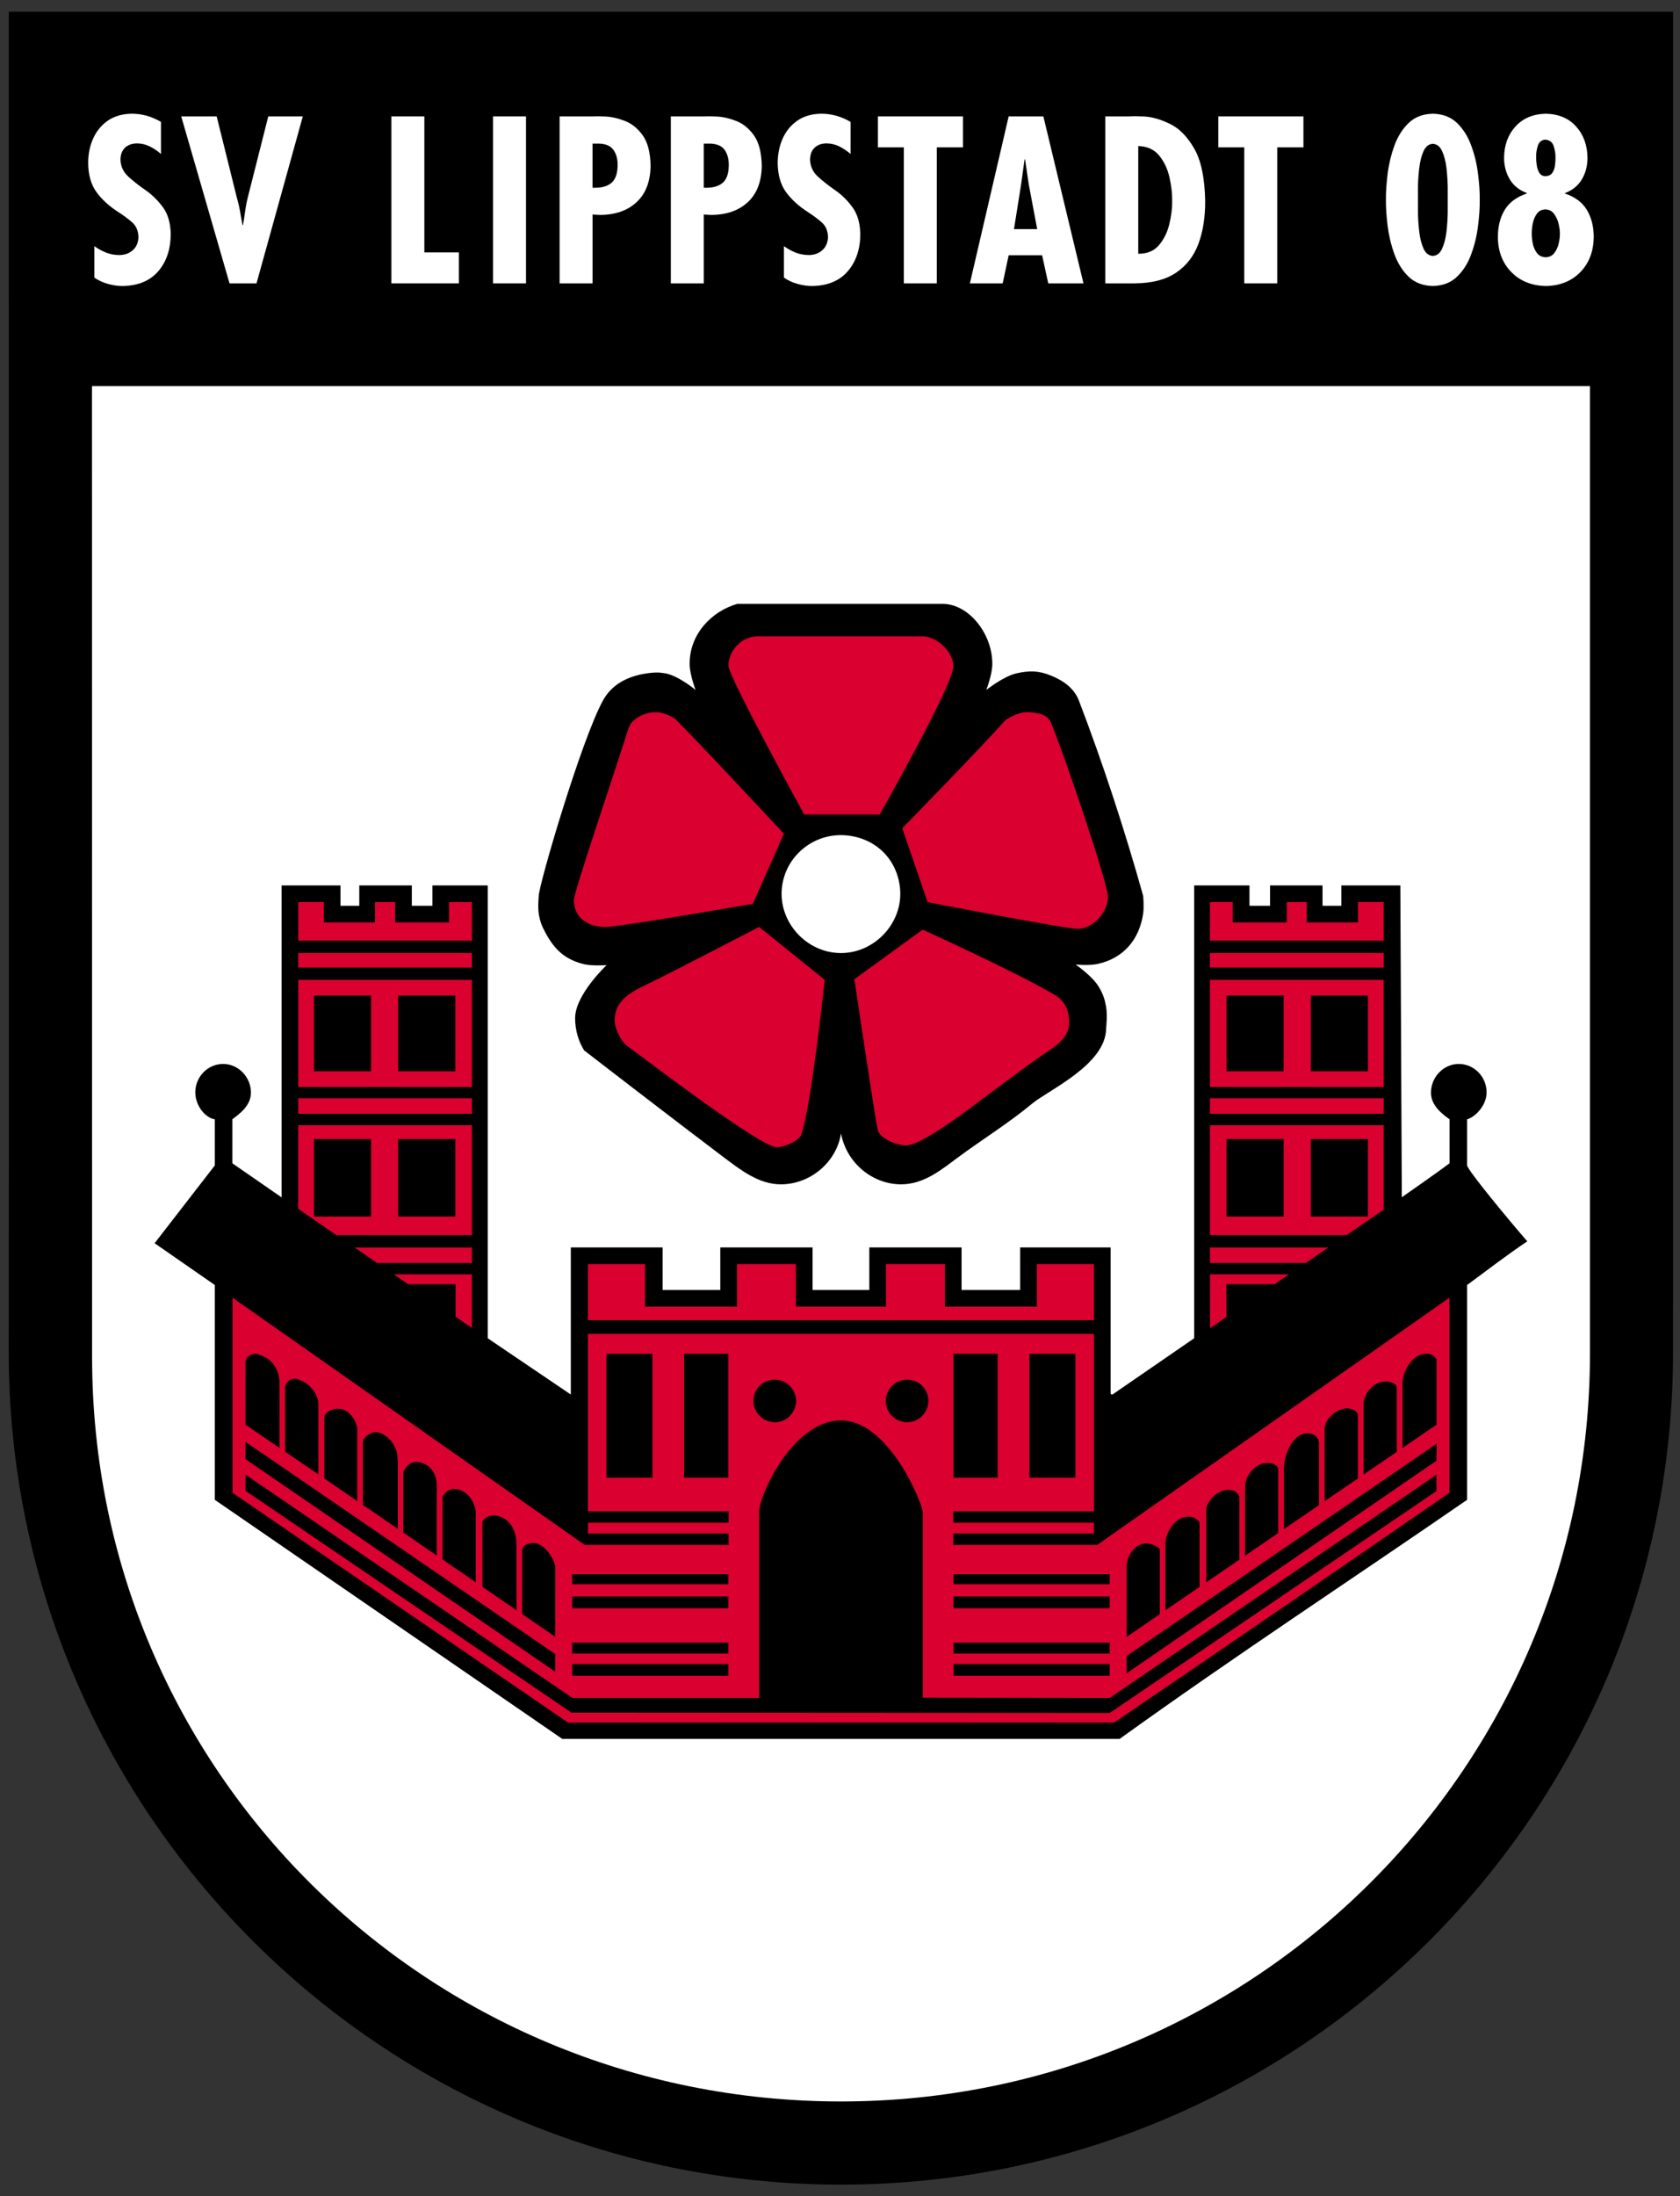 <?xml version="1.0" encoding="UTF-8"?>
<svg xmlns="http://www.w3.org/2000/svg" width="277" height="362" overflow="visible" version="1.1" viewBox="0 0 277 362" xml:space="preserve">















































































<rect x="0" y="0" width="277" height="362" fill="#333333" stroke="none"/>















































































<g transform="matrix(2.106 0 0 2.106 1.446 1.928)"><path d="m8e-3 87.955-8e-3 -87.955h130.3v88.529l-2e-3 16.398c0 35.982-29.171 65.15-65.151 65.15-35.982 1e-3 -65.152-29.201-65.152-65.183z"></path></g><g stroke-width="2.106"><path d="m15.18 223.68-0.015-160.04h246.99v159.44c0 68.204-55.29 123.32-123.49 123.32-68.204 0-123.48-54.511-123.48-122.71z" fill="#fff"></path><path d="m46.431 145.95h9.711v3.357h3.096v-3.357h8.664v3.357h3.393v-3.357h9.123v74.647l13.698 9.275v-24.253h15.14v7.022h9.507v-7.022h15.214v7.022h9.357v-7.022h15.212v7.022h9.658v-7.022h14.917v24.142c0.145 0.128 0.246 0.103 0.305 0.107l13.466-9.271v-74.647h9.123v3.357h3.393v-3.357h8.654v3.357h3.106v-3.357h9.722l0.244 51.402s6.021-4.195 7.872-5.598v-7.255c-1.177-0.828-2.984-2.201-3.064-4.235-0.091-2.624 2.03-4.93 4.657-4.884 2.553 0.048 4.536 2.188 4.511 4.737-0.036 2.121-1.832 3.985-3.212 4.391v7.569c6e-3 0.76 7.017 9.201 9.922 12.542-3.252 2.171-6.569 4.73-9.922 7.199v35.409c-18.994 13.097-38.239 25.7-57.287 39.406h-91.908s-38.498-26.486-57.287-39.406v-35.411l-9.924-6.887 9.924-12.817v-7.601c-1.605-0.259-3.193-2.275-3.214-4.395-0.023-2.548 1.961-4.688 4.509-4.737 2.63-0.046 4.751 2.26 4.661 4.884-0.084 2.034-1.872 3.346-3.062 4.231v7.26l8.121 5.619v-51.421z"></path><path d="m38.34 213.91 58.07 40.748h23.727v-1.864h-23.194v-1.786h23.194v-1.877h-23.194v-29.263h83.433v29.263h-23.2v1.877h23.196v1.786h-23.196v1.868h23.729l58.074-40.752v32.155c-18.365 12.67-36.871 25.38-55.279 37.884h-90.046l-55.315-37.884v-32.155z" fill="#da002f"></path><path d="m96.313 173.15c-0.939-1.523-1.487-3.349-1.487-5.314 0-3.89 5.202-8.751 5.202-8.751s-2.447 0.196-3.93-0.196c-3.007-0.798-4.661-2.365-6.147-5.109-0.623-1.154-0.912-1.872-1.12-3.165-0.177-1.137 0-2.946 0-2.946-0.002-1.752 6.977-25.601 10.577-32.185 1.407-2.592 4.012-4.046 7.342-4.503 1.116-0.15 1.786-0.183 2.894 0 2.211 0.371 5.042 2.751 5.042 2.751s-0.956-2.515-0.977-4.197c-0.072-4.953 3.584-8.755 7.845-9.993h33.878c4.292 0 8.256 4.955 8.18 9.993-0.023 1.683-0.988 4.197-0.988 4.197s2.837-2.27 5.019-2.751c2.155-0.47 3.608-0.446 5.663 0.388 2.232 0.903 3.865 2.224 4.591 4.13 3.987 10.433 7.519 21.221 10.593 32.178 0 0 0.158 1.773 0 2.889-0.63 4.341-3.269 7.415-7.55 8.336-1.377 0.293-3.595 0.088-3.595 0.088s2.862 1.954 3.905 3.81c0.647 1.146 0.901 1.887 1.129 3.182 0.24 1.348 0 3.511 0 3.511 0 5.971-9.49 10.185-12.135 12.379-3.764 3.13-8.249 5.935-12.215 8.856-2.687 1.982-5.619 4.496-9.454 4.496-4.673 0-8.974-3.456-9.913-8.39-0.71 4.686-5.021 8.39-9.915 8.39-3.599 0-6.56-2.308-9.475-4.501-7.898-5.954-22.956-17.575-22.956-17.575z"></path><path d="m42.444 223.22c2.839 0.777 3.652 2.949 3.637 4.886l-0.004 10.556-5.598-3.82 0.011-10.324c0.038-0.925 1.137-1.525 1.954-1.297z"></path></g><polygon transform="matrix(2.106 0 0 2.106 1.446 1.928)" points="46.793 114.74 46.793 105.05 50.394 105.05 50.394 114.74"></polygon><polygon transform="matrix(2.106 0 0 2.106 1.446 1.928)" points="52.876 114.74 52.876 105.05 56.334 105.05 56.334 114.74"></polygon><polygon transform="matrix(2.106 0 0 2.106 1.446 1.928)" points="73.963 114.74 73.963 105.05 77.421 105.05 77.421 114.74"></polygon><polygon transform="matrix(2.106 0 0 2.106 1.446 1.928)" points="79.908 114.74 79.908 105.05 83.509 105.05 83.509 114.74"></polygon><g stroke-width="2.106"><path d="m235.12 223.15c0.777 0 1.299 0.177 1.742 0.958v10.728l-5.621 3.846v-10.587c-0.019-2.005 1.636-4.945 3.879-4.945z"></path><path d="m127.59 227.43c1.94-0.086 3.578 1.419 3.664 3.353 0.088 1.963-1.478 3.624-3.437 3.66-1.996 0.044-3.675-1.662-3.584-3.66 0.086-1.847 1.506-3.279 3.357-3.353z"></path><path d="m149.72 227.43c1.853 0.074 3.273 1.506 3.357 3.353 0.08 1.999-1.588 3.707-3.584 3.66-1.961-0.038-3.526-1.7-3.437-3.66 0.091-1.933 1.725-3.439 3.664-3.353z"></path><path d="m48.939 227.31c2.321 0.621 3.572 2.761 3.547 4.138l0.006 11.579-5.476-3.734-0.006-10.44c0-0.996 0.994-1.794 1.929-1.544z"></path><path d="m228.39 227.73c0.512 0 1.917 0.116 1.917 1.156v10.431l-5.48 3.742v-11.613c-0.021-1.582 1.579-3.717 3.563-3.717z"></path><path d="m55.786 232.21c2.018 0.061 3.096 2.365 3.115 3.361l-0.002 11.863-5.425-3.728-0.002-9.974c-0.006-0.975 1.392-1.546 2.314-1.523z"></path><path d="m222.06 232.15c0.724 0 1.832 0.388 1.826 1.165v10.4l-5.476 3.738v-11.884c-0.019-1.735 2.117-3.418 3.65-3.418z"></path><path d="m138.66 234.14c7.927 0 13.502 13.776 13.491 15.204v30.5l30.826 0.042 53.873-36.79v2.685l-53.873 36.576-88.751-0.048-53.753-36.576 0.006-2.658 53.898 36.812h30.792v-30.582c-0.025-2.86 5.577-15.159 13.489-15.164z"></path><path d="m61.195 236.24c1.419-0.682 3.13 0.889 3.624 1.765 0.663 1.148 0.687 1.464 0.773 3.146v10.859l-5.758-3.949v-10.206c-0.004-0.767 0.615-1.266 1.361-1.615z"></path><path d="m215.57 236.27c0.611 0 1.786 0.259 1.908 1.567v10.263l-5.777 3.953v-10.077c-0.017-1.794 1.243-5.705 3.869-5.705z"></path></g><polygon transform="matrix(2.106 0 0 2.106 1.446 1.928)" points="18.53 113.29 18.53 111.94 42.781 128.55 42.781 129.93"></polygon><polygon transform="matrix(2.106 0 0 2.106 1.446 1.928)" points="87.521 128.7 111.8 112.08 111.77 113.42 87.521 130.05"></polygon><g stroke-width="2.106"><path d="m68.789 240.99c2.498 0.297 3.25 2.304 3.233 4.048v11.377l-5.533-3.789 0.008-9.785c0.105-0.859 1.19-1.986 2.291-1.851z"></path><path d="m208.86 241.16c0.398 0 1.262-0.091 1.895 0.802l4e-3 10.737-5.467 3.747 4e-3 -11.411c-0.019-1.809 1.75-3.875 3.563-3.875z"></path><path d="m75.044 245.44c1.794 0.181 3.018 1.645 3.393 3.561v11.809l-5.471-3.751 0.002-10.366c0.324-0.613 1.137-1.352 2.077-1.253z"></path><path d="m202.45 245.59c0.857 0 1.491 0.219 1.893 1.106v10.402l-5.461 3.734v-11.83c-0.017-1.491 1.851-3.412 3.568-3.412z"></path><path d="m82.628 250.06c1.839 0.769 2.508 2.706 2.523 4.446l0.015 10.926-5.627-3.862-0.006-10.732c0.636-1.057 1.893-1.283 3.096-0.777z"></path><path d="m195.89 250.01c0.611 0 1.156 0.074 1.891 0.91v10.665l-5.63 3.85v-10.945c-6e-3 -1.792 1.542-4.48 3.738-4.48z"></path><path d="m87.975 254.35c1.647 0 3.212 2.226 3.574 3.81l-0.006 11.64-5.461-3.747 0.006-10.659c0.185-0.489 0.596-1.045 1.887-1.045z"></path><path d="m189.32 254.43c0.83 0.107 1.647 0.569 1.91 0.962l-2e-3 10.682-5.461 3.747v-11.665c-0.027-1.759 1.563-3.98 3.553-3.726z"></path></g><polygon transform="matrix(2.106 0 0 2.106 1.446 1.928)" points="44.111 123.08 44.111 122.3 56.334 122.3 56.334 123.08"></polygon><polygon transform="matrix(2.106 0 0 2.106 1.446 1.928)" points="73.965 123.08 73.965 122.3 86.191 122.3 86.191 123.08"></polygon><polygon transform="matrix(2.106 0 0 2.106 1.446 1.928)" points="44.111 124.96 44.111 124.04 56.334 124.04 56.334 124.96"></polygon><polygon transform="matrix(2.106 0 0 2.106 1.446 1.928)" points="73.965 124.96 73.965 124.04 86.191 124.04 86.191 124.96"></polygon><polygon transform="matrix(2.106 0 0 2.106 1.446 1.928)" points="44.111 128.51 44.111 127.66 56.334 127.66 56.334 128.51"></polygon><polygon transform="matrix(2.106 0 0 2.106 1.446 1.928)" points="73.965 128.51 73.965 127.66 86.191 127.66 86.191 128.51"></polygon><polygon transform="matrix(2.106 0 0 2.106 1.446 1.928)" points="44.111 130.25 44.111 129.33 56.334 129.33 56.334 130.25"></polygon><polygon transform="matrix(2.106 0 0 2.106 1.446 1.928)" points="73.965 130.25 73.965 129.33 86.191 129.33 86.191 130.25"></polygon><g fill="#da002f"><polygon transform="matrix(2.106 0 0 2.106 1.446 1.928)" points="95.325 99.601 95.331 102.16 94.047 103.05 94.042 98.826 100.23 98.826 99.099 99.601"></polygon><polygon transform="matrix(2.106 0 0 2.106 1.446 1.928)" points="34.977 102.14 34.977 99.601 31.266 99.601 30.14 98.828 36.261 98.828 36.261 103.03"></polygon><polygon transform="matrix(2.106 0 0 2.106 1.446 1.928)" points="94.039 97.935 94.039 96.728 103.31 96.728 101.55 97.935"></polygon><polygon transform="matrix(2.106 0 0 2.106 1.446 1.928)" points="28.831 97.935 27.077 96.728 36.264 96.728 36.264 97.935"></polygon><polygon transform="matrix(2.106 0 0 2.106 1.446 1.928)" points="94.039 87.156 107.64 87.156 107.64 93.775 104.73 95.761 94.039 95.761"></polygon><polygon transform="matrix(2.106 0 0 2.106 1.446 1.928)" points="22.658 87.156 36.264 87.156 36.264 95.761 25.647 95.761 22.658 93.699"></polygon><polygon transform="matrix(2.106 0 0 2.106 1.446 1.928)" points="94.039 86.261 94.039 85.05 107.64 85.05 107.64 86.261"></polygon><polygon transform="matrix(2.106 0 0 2.106 1.446 1.928)" points="22.663 86.261 22.663 85.05 36.264 85.05 36.264 86.261"></polygon><polygon transform="matrix(2.106 0 0 2.106 1.446 1.928)" points="94.039 84.162 94.039 75.777 107.64 75.777 107.64 84.162"></polygon><polygon transform="matrix(2.106 0 0 2.106 1.446 1.928)" points="22.663 84.162 22.663 75.777 36.264 75.777 36.264 84.162"></polygon><polygon transform="matrix(2.106 0 0 2.106 1.446 1.928)" points="94.039 74.815 94.039 73.676 107.64 73.676 107.64 74.815"></polygon><polygon transform="matrix(2.106 0 0 2.106 1.446 1.928)" points="22.663 74.815 22.663 73.676 36.264 73.676 36.264 74.815"></polygon><path d="m152.13 153.24s15.829 7.199 21.758 10.749c1.687 0.99 2.376 2.534 2.397 4.528 0.025 2.837-2.723 4.214-4.673 5.573-3.123 2.195-6.261 4.558-9.155 6.714-0.499 0.307-10.197 8.009-13.039 8.009-1.407 0-4.309-1.032-4.69-2.555-0.432-1.7-3.856-24.845-3.856-24.845z" stroke-width="2.106"></path><path d="m125.17 152.79 10.806 8.725s-2.207 20.932-3.862 25.506c-0.381 1.07-2.841 2.093-4.061 2.093-2.58 0-20.938-13.982-24.655-16.707-1.026-0.743-2.049-2.919-2.049-4.199 0-3.854 3.641-5.109 6.796-6.67 4.153-2.058 17.025-8.748 17.025-8.748z" stroke-width="2.106"></path><polygon transform="matrix(2.106 0 0 2.106 1.446 1.928)" points="100.06 71.284 100.06 69.69 101.62 69.69 101.62 71.284 105.63 71.284 105.63 69.69 107.64 69.69 107.64 72.713 94.039 72.713 94.039 69.69 95.826 69.69 95.826 71.284"></polygon><polygon transform="matrix(2.106 0 0 2.106 1.446 1.928)" points="28.673 71.284 28.673 69.69 30.247 69.69 30.247 71.284 34.471 71.284 34.471 69.69 36.264 69.69 36.264 72.713 22.663 72.713 22.663 69.69 24.668 69.69 24.668 71.284"></polygon></g><path d="m139.63 137.71c4.806 0.478 8.308 3.945 8.77 8.757 0.529 5.596-4.128 10.636-9.749 10.631-5.627 0-10.267-5.038-9.743-10.64 0.51-5.372 5.347-9.29 10.722-8.748z" fill="#fff" stroke-width="2.106"></path><g fill="#da002f"><g stroke-width="2.106"><path d="m169.63 117.39c1.588 0.093 3.119 0.394 3.679 1.767 2.264 5.493 9.374 26.469 9.374 28.684 0 2.553-2.508 5.263-4.96 5.263-2.213 0-24.78-4.404-24.78-4.404l-4.178-12.177s13.367-13.664 16.884-17.691c0.316-0.366 2.336-1.537 3.98-1.443z"></path><path d="m108.14 117.39c1.318 2e-3 2.929 0.863 3.203 1.131 3.772 3.719 17.901 18.912 17.901 18.912l-5.095 11.537s-21.838 3.825-24.331 3.825c-3.056 0-5.194-1.617-5.194-4.427 0-1.331 6.796-21.309 9.046-28.446 0.428-1.312 2.46-2.538 4.469-2.531z"></path><path d="m124.94 104.88h27.128c2.363 0 5.126 2.536 5.126 4.958 0 3.052-12.15 24.42-12.15 24.42h-12.447s-12.485-22.724-12.485-24.493c0-2.635 2.264-4.884 4.827-4.884z"></path></g><polygon transform="matrix(2.106 0 0 2.106 1.446 1.928)" points="45.344 102.42 45.344 98.023 49.813 98.023 49.813 101.36 57.01 101.36 57.01 98.023 61.628 98.023 61.628 101.36 68.676 101.36 68.676 98.023 73.292 98.023 73.292 101.36 80.489 101.36 80.489 98.023 84.96 98.023 84.96 102.42"></polygon></g><polygon transform="matrix(2.106 0 0 2.106 1.446 1.928)" points="95.342 82.931 95.342 77.01 99.811 77.01 99.811 82.931"></polygon><polygon transform="matrix(2.106 0 0 2.106 1.446 1.928)" points="101.94 82.931 101.94 77.01 106.41 77.01 106.41 82.931"></polygon><polygon transform="matrix(2.106 0 0 2.106 1.446 1.928)" points="95.342 94.308 95.342 88.24 99.811 88.24 99.811 94.308"></polygon><polygon transform="matrix(2.106 0 0 2.106 1.446 1.928)" points="101.94 94.308 101.94 88.24 106.41 88.24 106.41 94.308"></polygon><polygon transform="matrix(2.106 0 0 2.106 1.446 1.928)" points="23.895 82.931 23.895 77.01 28.364 77.01 28.364 82.931"></polygon><polygon transform="matrix(2.106 0 0 2.106 1.446 1.928)" points="30.485 82.931 30.485 77.01 34.96 77.01 34.96 82.931"></polygon><polygon transform="matrix(2.106 0 0 2.106 1.446 1.928)" points="23.895 94.308 23.895 88.24 28.364 88.24 28.364 94.308"></polygon><polygon transform="matrix(2.106 0 0 2.106 1.446 1.928)" points="30.485 94.308 30.485 88.24 34.96 88.24 34.96 94.308"></polygon><g fill="#fff"><path d="m26.544 20.093c-0.746-0.436-1.514-0.771-2.304-1-0.805-0.232-1.639-0.343-2.513-0.347-1.552 0.023-2.87 0.4-3.94 1.135-1.061 0.741-1.874 1.716-2.42 2.938-0.554 1.217-0.828 2.561-0.828 4.033 0.013 1.963 0.468 3.566 1.358 4.798 0.889 1.238 2.125 2.365 3.713 3.376 0.811 0.518 1.537 1.061 2.184 1.628 0.649 0.571 0.994 1.369 1.032 2.395-0.023 0.922-0.322 1.649-0.914 2.18-0.59 0.535-1.333 0.805-2.23 0.813-0.798-0.006-1.529-0.139-2.184-0.4-0.659-0.263-1.314-0.615-1.944-1.066v5.183c0.651 0.457 1.39 0.8 2.228 1.038 0.84 0.234 1.662 0.352 2.445 0.352 2.569-0.051 4.53-0.87 5.882-2.454 1.354-1.588 2.026-3.629 2.037-6.122-0.04-1.834-0.465-3.309-1.287-4.418-0.828-1.114-1.769-2.045-2.849-2.797-1.083-0.75-2.034-1.497-2.852-2.243-0.823-0.752-1.249-1.679-1.299-2.776 0.011-0.849 0.257-1.512 0.743-1.982 0.482-0.474 1.158-0.712 2.011-0.718 0.746 0.008 1.449 0.185 2.117 0.516 0.659 0.337 1.268 0.741 1.811 1.232v-5.293z" stroke-width="2.106"></path><path d="m29.882 19.189 7.963 27.522h4.448l7.634-27.522h-5.693l-3.323 13.14c-0.211 0.802-0.364 1.599-0.474 2.39-0.112 0.792-0.232 1.588-0.369 2.388h-0.074c-0.156-0.777-0.299-1.567-0.432-2.353-0.135-0.788-0.326-1.567-0.556-2.355l-3.279-13.211z" stroke-width="2.106"></path><polygon transform="matrix(2.106 0 0 2.106 1.446 1.928)" points="35.238 18.839 32.536 18.839 32.536 8.196 29.956 8.196 29.956 21.264 35.238 21.264"></polygon><polygon transform="matrix(2.106 0 0 2.106 1.446 1.928)" points="40.494 8.196 37.912 8.196 37.912 21.264 40.494 21.264"></polygon><g stroke-width="2.106"><path d="m97.699 46.711v-11.352l1.211 0.07c2.557-0.013 4.576-0.722 6.065-2.119 1.495-1.396 2.256-3.391 2.296-5.979-0.044-2.195-0.472-3.865-1.299-5.019-0.828-1.148-1.807-1.942-2.94-2.38-1.131-0.436-2.18-0.676-3.151-0.72-0.973-0.046-1.622-0.053-1.956-0.021h-5.659v27.522h5.434zm0-23.04h1.024c1.158 0.027 1.963 0.383 2.433 1.051 0.468 0.674 0.697 1.521 0.68 2.529-0.017 1.394-0.369 2.373-1.083 2.944-0.712 0.567-1.729 0.815-3.056 0.746v-7.27z" clip-rule="evenodd" fill-rule="evenodd"></path><path d="m116.04 46.711v-11.352l1.196 0.07c2.559-0.013 4.576-0.722 6.08-2.119 1.491-1.396 2.251-3.391 2.285-5.979-0.04-2.195-0.476-3.865-1.291-5.019-0.83-1.148-1.809-1.942-2.942-2.38-1.131-0.436-2.188-0.676-3.161-0.72-0.973-0.046-1.622-0.053-1.956-0.021h-5.644v27.522h5.434zm0-23.04h1.019c1.148 0.027 1.965 0.383 2.433 1.051 0.461 0.674 0.687 1.521 0.67 2.529-6e-3 1.394-0.364 2.373-1.078 2.944-0.708 0.567-1.729 0.815-3.045 0.746v-7.27z" clip-rule="evenodd" fill-rule="evenodd"></path><path d="m140.24 20.093c-0.743-0.436-1.51-0.771-2.314-1-0.79-0.232-1.628-0.343-2.502-0.347-1.565 0.019-2.881 0.396-3.942 1.133-1.072 0.741-1.872 1.716-2.426 2.938-0.545 1.217-0.817 2.561-0.83 4.033 0.023 1.963 0.472 3.566 1.358 4.798 0.901 1.238 2.138 2.365 3.724 3.376 0.8 0.518 1.529 1.061 2.176 1.628 0.659 0.571 0.996 1.369 1.04 2.395-0.032 0.922-0.329 1.649-0.922 2.18-0.59 0.535-1.333 0.805-2.23 0.813-0.79-0.006-1.521-0.139-2.186-0.4-0.659-0.263-1.302-0.615-1.931-1.066v5.183c0.64 0.457 1.382 0.8 2.228 1.038 0.842 0.234 1.651 0.352 2.445 0.352 2.559-0.051 4.52-0.87 5.87-2.454 1.356-1.588 2.041-3.629 2.051-6.122-0.048-1.834-0.48-3.309-1.302-4.418-0.813-1.114-1.765-2.045-2.847-2.797-1.085-0.75-2.026-1.497-2.849-2.243-0.813-0.752-1.249-1.679-1.289-2.776 8e-3 -0.849 0.253-1.512 0.741-1.982 0.484-0.474 1.15-0.712 1.996-0.718 0.752 0.008 1.462 0.185 2.121 0.516 0.659 0.337 1.27 0.741 1.82 1.232v-5.29z"></path></g><polygon transform="matrix(2.106 0 0 2.106 1.446 1.928)" points="74.705 8.196 68.047 8.196 68.047 10.618 70.077 10.618 70.077 21.264 72.658 21.264 72.658 10.618 74.705 10.618"></polygon><path d="m166.31 19.189-6.394 27.522h5.406l0.988-4.635h5.514l1.015 4.635h5.806l-6.613-27.522zm4.705 18.582h-3.829l1.171-7.34 0.577-4.166h0.078l0.619 4.166z" clip-rule="evenodd" fill-rule="evenodd" stroke-width="2.106"></path><path d="m187.09 46.711c2.854-0.025 5.124-0.613 6.83-1.767 1.708-1.156 2.936-2.746 3.686-4.777 0.748-2.026 1.116-4.364 1.104-7.005-0.065-3.793-0.661-6.68-1.801-8.662-1.139-1.986-2.479-3.346-4.025-4.086-1.533-0.739-2.929-1.144-4.197-1.207-1.255-0.059-2.026-0.07-2.317-0.019h-4.13v27.522zm0.585-4.886v-17.75c1.487 0.046 2.643 0.571 3.45 1.565 0.821 1.005 1.377 2.195 1.698 3.582 0.307 1.392 0.47 2.692 0.442 3.907 0.023 1.19-0.141 2.468-0.465 3.827-0.331 1.358-0.91 2.519-1.718 3.469-0.823 0.956-1.952 1.424-3.405 1.401z" clip-rule="evenodd" fill-rule="evenodd" stroke-width="2.106"></path><polygon transform="matrix(2.106 0 0 2.106 1.446 1.928)" points="101.36 8.196 94.698 8.196 94.698 10.618 96.729 10.618 96.729 21.264 99.309 21.264 99.309 10.618 101.36 10.618"></polygon><path d="m236.25 18.747c-1.645 0.036-2.972 0.545-4.004 1.533-1.015 0.996-1.799 2.241-2.348 3.744-0.539 1.51-0.91 3.06-1.11 4.657-0.19 1.592-0.286 3.012-0.274 4.267-0.013 1.249 0.084 2.673 0.274 4.265 0.202 1.596 0.571 3.148 1.11 4.652 0.55 1.51 1.333 2.757 2.348 3.742 1.032 0.99 2.359 1.5 4.004 1.537 1.639-0.038 2.972-0.548 3.995-1.537 1.017-0.986 1.805-2.235 2.344-3.742 0.554-1.506 0.922-3.056 1.112-4.652 0.202-1.592 0.303-3.016 0.278-4.265 0.025-1.255-0.076-2.675-0.278-4.267-0.19-1.596-0.56-3.148-1.112-4.657-0.539-1.502-1.327-2.748-2.344-3.744-1.024-0.988-2.355-1.497-3.995-1.533zm0 4.96c0.663 0.038 1.173 0.434 1.521 1.192 0.35 0.762 0.588 1.683 0.718 2.759 0.128 1.076 0.192 2.106 0.213 3.092 6e-3 0.986 0.011 1.721 0 2.199 0.011 0.482 6e-3 1.213 0 2.195-0.021 0.986-0.084 2.018-0.213 3.092-0.131 1.078-0.369 2.001-0.718 2.759-0.347 0.758-0.855 1.16-1.521 1.188-0.674-0.029-1.179-0.432-1.531-1.188-0.341-0.758-0.575-1.679-0.706-2.759-0.131-1.076-0.204-2.106-0.215-3.092-8e-3 -0.984-8e-3 -1.712 0-2.195-8e-3 -0.48-8e-3 -1.213 0-2.199 0.011-0.984 0.084-2.015 0.215-3.092 0.131-1.076 0.364-1.996 0.706-2.759 0.354-0.758 0.857-1.154 1.531-1.192z" clip-rule="evenodd" fill-rule="evenodd" stroke-width="2.106"></path><path d="m254.78 29.039c-0.449-0.015-0.771-0.208-0.988-0.575-0.219-0.366-0.36-0.794-0.419-1.28-0.067-0.478-0.097-0.91-0.091-1.278-0.021-0.554 0.059-1.16 0.257-1.817 0.185-0.653 0.604-1.013 1.24-1.072 0.729 0.059 1.196 0.425 1.401 1.089 0.213 0.67 0.307 1.278 0.286 1.832 0.011 0.362-8e-3 0.781-0.067 1.262-0.046 0.48-0.204 0.899-0.432 1.266-0.236 0.366-0.64 0.56-1.188 0.575zm0.036 5.476c0.594 0.027 1.068 0.265 1.417 0.735 0.337 0.465 0.6 0.998 0.746 1.615 0.147 0.615 0.223 1.163 0.211 1.634 0.017 0.472-0.053 1.009-0.187 1.613-0.131 0.604-0.371 1.129-0.714 1.577-0.341 0.455-0.813 0.695-1.428 0.718-0.638-0.023-1.108-0.257-1.447-0.697-0.337-0.442-0.571-0.967-0.691-1.571-0.12-0.596-0.175-1.146-0.168-1.643-6e-3 -0.495 0.044-1.053 0.168-1.664 0.122-0.613 0.352-1.15 0.68-1.603 0.324-0.457 0.796-0.689 1.413-0.716zm3.18-2.664c1.255-0.48 2.201-1.238 2.824-2.287 0.623-1.045 0.925-2.23 0.925-3.555-0.023-2.075-0.647-3.793-1.868-5.147-1.219-1.361-2.879-2.068-4.985-2.115-2.125 0.044-3.804 0.754-5.029 2.115-1.226 1.354-1.849 3.073-1.872 5.147 4e-3 1.325 0.32 2.513 0.95 3.561 0.632 1.051 1.561 1.796 2.799 2.241v0.08c-1.691 0.575-2.917 1.487-3.664 2.74-0.75 1.253-1.116 2.774-1.101 4.558 0.038 2.308 0.779 4.202 2.232 5.676 1.44 1.474 3.344 2.23 5.686 2.281 2.338-0.051 4.227-0.807 5.665-2.281 1.432-1.474 2.167-3.368 2.218-5.676 0.013-1.758-0.352-3.267-1.104-4.545-0.748-1.27-1.976-2.192-3.675-2.755v-0.076z" clip-rule="evenodd" fill-rule="evenodd" stroke-width="2.106"></path>
</g></svg>
